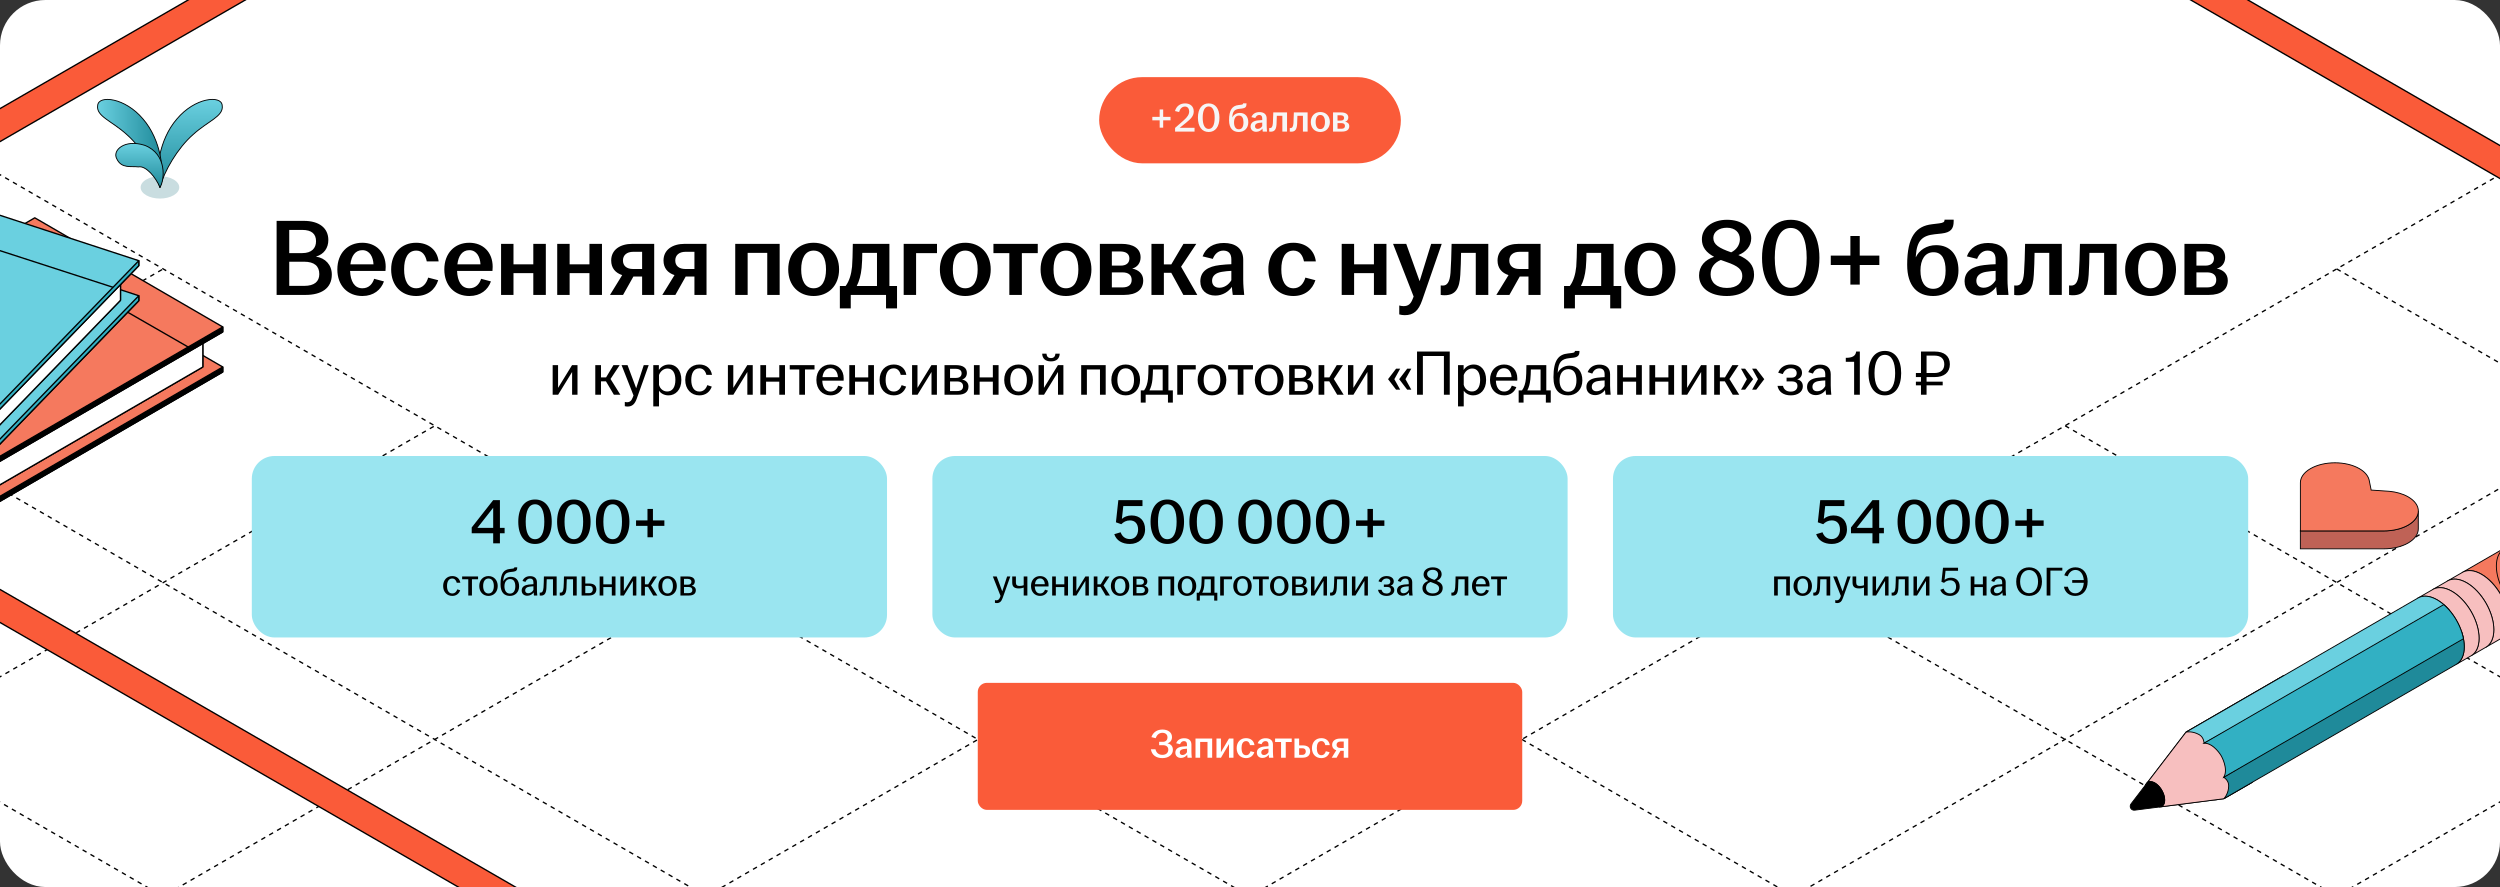 <?xml version="1.0" encoding="UTF-8"?> <svg xmlns="http://www.w3.org/2000/svg" width="1102" height="391" viewBox="0 0 1102 391" fill="none"><rect x="0" y="0" width="1102" height="391" fill="#333333" stroke="none"/><g clip-path="url(#clip0_27425_114595)"><rect width="1102" height="391" rx="20" fill="white"></rect><path d="M670.846 325.943L1868.19 1017.23" stroke="black" stroke-width="0.6" stroke-linejoin="round" stroke-dasharray="2 2"></path><path d="M790.566 256.82L1987.91 948.104" stroke="black" stroke-width="0.6" stroke-linejoin="round" stroke-dasharray="2 2"></path><path d="M910.324 187.679L2107.66 878.964" stroke="black" stroke-width="0.6" stroke-linejoin="round" stroke-dasharray="2 2"></path><path d="M1030.05 118.556L2227.39 809.841" stroke="black" stroke-width="0.6" stroke-linejoin="round" stroke-dasharray="2 2"></path><path d="M670.803 1017.21L1868.14 325.928" stroke="black" stroke-width="0.6" stroke-linejoin="round" stroke-dasharray="2 2"></path><path d="M551.062 948.08L1748.4 256.795" stroke="black" stroke-width="0.6" stroke-linejoin="round" stroke-dasharray="2 2"></path><path d="M431.342 878.959L1628.68 187.674" stroke="black" stroke-width="0.6" stroke-linejoin="round" stroke-dasharray="2 2"></path><path d="M311.602 809.826L1508.94 118.541" stroke="black" stroke-width="0.6" stroke-linejoin="round" stroke-dasharray="2 2"></path><path d="M191.863 740.695L1389.2 49.411" stroke="black" stroke-width="0.6" stroke-linejoin="round" stroke-dasharray="2 2"></path><path d="M72.139 671.574L1269.48 -19.71" stroke="black" stroke-width="0.6" stroke-linejoin="round" stroke-dasharray="2 2"></path><path d="M-766.158 325.943L431.182 1017.23" stroke="black" stroke-width="0.6" stroke-linejoin="round" stroke-dasharray="2 2"></path><path d="M-646.436 256.822L72.132 671.278" stroke="black" stroke-width="0.6" stroke-linejoin="round" stroke-dasharray="2 2"></path><path d="M-526.678 187.679L192.132 602.277" stroke="black" stroke-width="0.6" stroke-linejoin="round" stroke-dasharray="2 2"></path><path d="M-406.955 118.558L311.132 533.278" stroke="black" stroke-width="0.6" stroke-linejoin="round" stroke-dasharray="2 2"></path><path d="M-287.234 49.435L431.131 464.277" stroke="black" stroke-width="0.6" stroke-linejoin="round" stroke-dasharray="2 2"></path><path d="M-167.477 -19.706L551.132 395.278" stroke="black" stroke-width="0.6" stroke-linejoin="round" stroke-dasharray="2 2"></path><path d="M-766.197 1017.21L431.143 325.926" stroke="black" stroke-width="0.6" stroke-linejoin="round" stroke-dasharray="2 2"></path><path d="M-885.938 948.08L311.402 256.795" stroke="black" stroke-width="0.6" stroke-linejoin="round" stroke-dasharray="2 2"></path><path d="M-1005.66 878.959L191.68 187.674" stroke="black" stroke-width="0.6" stroke-linejoin="round" stroke-dasharray="2 2"></path><path d="M-1125.4 809.826L71.942 118.541" stroke="black" stroke-width="0.6" stroke-linejoin="round" stroke-dasharray="2 2"></path><rect x="484.5" y="34" width="133" height="38" rx="19" fill="#FA5B39"></rect><path d="M507.942 53.05V51.502H511.182V48.262H512.73V51.502H515.97V53.05H512.73V56.29H511.182V53.05H507.942ZM517.974 56.38C519.198 55.336 520.71 54.022 521.736 53.086C523.5 51.52 524.184 50.422 524.184 49.09C524.184 47.902 523.518 46.966 522.366 46.966C521.034 46.966 520.152 47.938 519.738 49.378L517.938 48.946C518.532 46.822 520.17 45.58 522.384 45.58C524.67 45.58 526.2 46.912 526.2 49.09C526.2 51.106 525.03 52.33 522.762 54.148C521.826 54.922 520.962 55.606 520.044 56.326H526.56V58H517.974V56.38ZM532.795 58.18C529.843 58.18 528.043 55.84 528.043 51.88C528.043 47.92 529.843 45.58 532.795 45.58C535.747 45.58 537.529 47.92 537.529 51.88C537.529 55.84 535.747 58.18 532.795 58.18ZM530.149 51.88C530.149 54.94 530.995 56.83 532.795 56.83C534.577 56.83 535.423 54.94 535.423 51.88C535.423 48.82 534.577 46.93 532.795 46.93C530.995 46.93 530.149 48.82 530.149 51.88ZM546.071 58.18C543.479 58.18 541.769 56.56 541.769 53.014C541.769 48.352 543.227 46.624 545.873 46.318L547.043 46.174C547.763 46.084 547.943 45.94 547.943 45.616V45.562H549.455V45.814C549.455 47.074 548.987 47.668 547.475 47.848L546.305 47.974C544.271 48.19 543.389 49.018 543.209 51.448L543.191 51.79C543.731 50.62 544.973 49.774 546.557 49.774C548.861 49.774 550.247 51.358 550.247 53.95C550.247 56.524 548.501 58.18 546.071 58.18ZM543.965 53.968C543.965 55.768 544.649 56.992 546.071 56.992C547.511 56.992 548.123 55.768 548.123 53.968C548.123 52.186 547.565 50.944 546.125 50.944C544.703 50.944 543.965 52.186 543.965 53.968ZM553.744 58.108C552.25 58.108 551.26 57.19 551.26 55.768C551.26 54.04 552.592 53.284 554.482 53.068C555.184 52.978 555.868 52.942 556.39 52.924V52.15C556.39 51.16 555.922 50.674 555.058 50.674C554.212 50.674 553.618 51.268 553.33 52.042L551.638 51.628C552.16 50.17 553.456 49.414 555.148 49.414C557.038 49.414 558.352 50.296 558.352 52.204V55.462C558.352 56.362 558.442 57.262 558.514 58H556.624C556.57 57.604 556.498 57.082 556.48 56.668C555.958 57.424 554.986 58.108 553.744 58.108ZM553.204 55.66C553.204 56.398 553.69 56.812 554.41 56.812C555.238 56.812 555.976 56.29 556.39 55.57V54.022C555.886 54.04 555.382 54.094 554.824 54.184C553.798 54.346 553.204 54.85 553.204 55.66ZM560.091 58.054C559.875 58.054 559.677 58.036 559.461 58V56.434C559.569 56.452 559.677 56.452 559.821 56.452C560.487 56.452 560.955 55.948 561.081 54.346C561.171 53.086 561.225 51.448 561.261 49.558H567.327V58H565.257V51.052H562.827C562.809 52.222 562.773 53.554 562.701 54.67C562.575 56.956 561.927 58.054 560.091 58.054ZM569.162 58.054C568.946 58.054 568.748 58.036 568.532 58V56.434C568.64 56.452 568.748 56.452 568.892 56.452C569.558 56.452 570.026 55.948 570.152 54.346C570.242 53.086 570.296 51.448 570.332 49.558H576.398V58H574.328V51.052H571.898C571.88 52.222 571.844 53.554 571.772 54.67C571.646 56.956 570.998 58.054 569.162 58.054ZM581.994 58.18C579.564 58.18 577.8 56.47 577.8 53.788C577.8 51.088 579.564 49.378 581.994 49.378C584.424 49.378 586.206 51.088 586.206 53.788C586.206 56.47 584.424 58.18 581.994 58.18ZM579.942 53.788C579.942 55.588 580.572 56.902 581.994 56.902C583.434 56.902 584.046 55.588 584.046 53.788C584.046 51.988 583.434 50.674 581.994 50.674C580.572 50.674 579.942 51.988 579.942 53.788ZM587.602 58V49.558H591.166C593.146 49.558 594.334 50.332 594.334 51.79C594.334 52.672 593.83 53.41 592.948 53.644C593.974 53.842 594.766 54.49 594.766 55.606C594.766 57.082 593.722 58 591.616 58H587.602ZM589.582 56.758H591.346C592.372 56.758 592.858 56.29 592.858 55.516C592.858 54.742 592.354 54.274 591.328 54.274H589.582V56.758ZM589.582 53.158H591.04C591.976 53.158 592.48 52.726 592.48 51.97C592.48 51.25 591.958 50.818 590.968 50.818H589.582V53.158Z" fill="#F6F6F6"></path><path d="M121.93 130V97.36H133.978C140.698 97.36 144.73 100.528 144.73 105.808C144.73 109.264 142.858 112.096 139.258 113.104C143.434 113.728 146.266 116.8 146.266 121.024C146.266 127.12 141.61 130 134.698 130H121.93ZM127.498 126.016H134.074C138.586 126.016 140.746 124.096 140.746 120.832C140.746 117.328 138.634 115.36 133.978 115.36H127.498V126.016ZM127.498 111.568H133.258C137.434 111.568 139.306 109.36 139.306 106.336C139.306 103.168 137.434 101.344 133.21 101.344H127.498V111.568ZM159.741 130.48C153.261 130.48 148.701 125.92 148.701 118.768C148.701 111.616 153.261 107.008 159.693 107.008C165.789 107.008 170.013 111.184 170.013 117.616C170.013 118.384 169.965 118.96 169.917 119.44H154.317C154.509 123.952 156.189 127.072 159.741 127.072C162.669 127.072 164.205 125.104 164.925 122.896L169.245 124.048C167.949 127.744 164.685 130.48 159.741 130.48ZM154.461 116.512H164.637C164.493 113.392 163.053 110.272 159.741 110.272C156.573 110.272 154.893 112.816 154.461 116.512ZM183.412 130.48C176.932 130.48 172.42 125.92 172.42 118.768C172.42 111.616 176.932 107.008 183.412 107.008C188.98 107.008 192.724 110.224 193.348 115.216H188.116C187.588 112.576 186.196 110.464 183.508 110.464C179.716 110.464 178.132 113.92 178.132 118.72C178.132 123.568 179.716 127.072 183.508 127.072C186.388 127.072 188.02 124.864 188.74 122.368L193.156 123.52C191.812 127.744 188.452 130.48 183.412 130.48ZM206.897 130.48C200.417 130.48 195.857 125.92 195.857 118.768C195.857 111.616 200.417 107.008 206.849 107.008C212.945 107.008 217.169 111.184 217.169 117.616C217.169 118.384 217.121 118.96 217.073 119.44H201.473C201.665 123.952 203.345 127.072 206.897 127.072C209.825 127.072 211.361 125.104 212.081 122.896L216.401 124.048C215.105 127.744 211.841 130.48 206.897 130.48ZM201.617 116.512H211.793C211.649 113.392 210.209 110.272 206.897 110.272C203.729 110.272 202.049 112.816 201.617 116.512ZM220.872 130V107.488H226.344V116.512H235.08V107.488H240.6V130H235.08V120.4H226.344V130H220.872ZM245.622 130V107.488H251.094V116.512H259.83V107.488H265.35V130H259.83V120.4H251.094V130H245.622ZM283.044 130V121.888H279.204L274.644 130H268.884L274.26 121.264C271.284 120.304 269.412 118.192 269.412 114.832C269.412 110.128 273.3 107.488 278.772 107.488H288.372V130H283.044ZM274.596 114.832C274.596 117.136 276.18 118.576 279.06 118.576H283.044V110.992H279.156C276.228 110.992 274.596 112.528 274.596 114.832ZM306.107 130V121.888H302.267L297.707 130H291.947L297.323 121.264C294.347 120.304 292.475 118.192 292.475 114.832C292.475 110.128 296.363 107.488 301.835 107.488H311.435V130H306.107ZM297.659 114.832C297.659 117.136 299.243 118.576 302.123 118.576H306.107V110.992H302.219C299.291 110.992 297.659 112.528 297.659 114.832ZM324.091 130V107.488H343.675V130H338.203V111.472H329.563V130H324.091ZM358.635 130.48C352.155 130.48 347.451 125.92 347.451 118.768C347.451 111.568 352.155 107.008 358.635 107.008C365.115 107.008 369.867 111.568 369.867 118.768C369.867 125.92 365.115 130.48 358.635 130.48ZM353.163 118.768C353.163 123.568 354.843 127.072 358.635 127.072C362.475 127.072 364.107 123.568 364.107 118.768C364.107 113.968 362.475 110.464 358.635 110.464C354.843 110.464 353.163 113.968 353.163 118.768ZM370.209 135.952V126.064H372.753C374.385 123.904 375.249 120.88 375.585 117.568C375.777 115.168 375.825 112.48 375.921 107.488H392.049V126.064H395.409V135.952H390.561V130H375.009V135.952H370.209ZM377.649 126.064H386.577V111.472H380.097C380.097 113.632 380.001 115.792 379.809 118.048C379.473 121.36 378.753 123.952 377.649 126.064ZM398.341 130V107.488H413.029V111.568H403.813V130H398.341ZM425.479 130.48C418.999 130.48 414.295 125.92 414.295 118.768C414.295 111.568 418.999 107.008 425.479 107.008C431.959 107.008 436.711 111.568 436.711 118.768C436.711 125.92 431.959 130.48 425.479 130.48ZM420.007 118.768C420.007 123.568 421.687 127.072 425.479 127.072C429.319 127.072 430.951 123.568 430.951 118.768C430.951 113.968 429.319 110.464 425.479 110.464C421.687 110.464 420.007 113.968 420.007 118.768ZM444.916 130V111.568H437.908V107.488H457.444V111.568H450.436V130H444.916ZM469.87 130.48C463.39 130.48 458.686 125.92 458.686 118.768C458.686 111.568 463.39 107.008 469.87 107.008C476.35 107.008 481.102 111.568 481.102 118.768C481.102 125.92 476.35 130.48 469.87 130.48ZM464.398 118.768C464.398 123.568 466.078 127.072 469.87 127.072C473.71 127.072 475.342 123.568 475.342 118.768C475.342 113.968 473.71 110.464 469.87 110.464C466.078 110.464 464.398 113.968 464.398 118.768ZM484.825 130V107.488H494.329C499.609 107.488 502.777 109.552 502.777 113.44C502.777 115.792 501.433 117.76 499.081 118.384C501.817 118.912 503.929 120.64 503.929 123.616C503.929 127.552 501.145 130 495.529 130H484.825ZM490.105 126.688H494.809C497.545 126.688 498.841 125.44 498.841 123.376C498.841 121.312 497.497 120.064 494.761 120.064H490.105V126.688ZM490.105 117.088H493.993C496.489 117.088 497.833 115.936 497.833 113.92C497.833 112 496.441 110.848 493.801 110.848H490.105V117.088ZM507.56 130V107.488H513.032V116.56H516.296L521.672 107.488H527.336L520.616 117.568L527.768 130H521.624L516.296 120.256H513.032V130H507.56ZM535.723 130.288C531.739 130.288 529.099 127.84 529.099 124.048C529.099 119.44 532.651 117.424 537.691 116.848C539.562 116.608 541.387 116.512 542.779 116.464V114.4C542.779 111.76 541.531 110.464 539.227 110.464C536.971 110.464 535.387 112.048 534.618 114.112L530.107 113.008C531.499 109.12 534.955 107.104 539.467 107.104C544.507 107.104 548.011 109.456 548.011 114.544V123.232C548.011 125.632 548.251 128.032 548.443 130H543.403C543.259 128.944 543.067 127.552 543.019 126.448C541.627 128.464 539.035 130.288 535.723 130.288ZM534.283 123.76C534.283 125.728 535.579 126.832 537.499 126.832C539.707 126.832 541.674 125.44 542.779 123.52V119.392C541.435 119.44 540.091 119.584 538.603 119.824C535.867 120.256 534.283 121.6 534.283 123.76ZM570.084 130.48C563.604 130.48 559.092 125.92 559.092 118.768C559.092 111.616 563.604 107.008 570.084 107.008C575.652 107.008 579.396 110.224 580.02 115.216H574.788C574.26 112.576 572.868 110.464 570.18 110.464C566.388 110.464 564.804 113.92 564.804 118.72C564.804 123.568 566.388 127.072 570.18 127.072C573.06 127.072 574.692 124.864 575.412 122.368L579.828 123.52C578.484 127.744 575.124 130.48 570.084 130.48ZM591.419 130V107.488H596.891V116.512H605.627V107.488H611.147V130H605.627V120.4H596.891V130H591.419ZM619.193 138.928C618.377 138.928 617.417 138.784 616.793 138.592V134.656C617.273 134.8 617.993 134.944 618.665 134.944C620.777 134.944 621.881 133.984 622.745 131.68L623.129 130.72L614.057 107.488H619.865L625.769 123.952L630.857 107.488H635.513L626.873 132.4C625.241 137.056 623.081 138.928 619.193 138.928ZM636.744 130.144C636.168 130.144 635.64 130.096 635.064 130V125.824C635.352 125.872 635.64 125.872 636.024 125.872C637.8 125.872 639.048 124.528 639.384 120.256C639.624 116.896 639.768 112.528 639.864 107.488H656.04V130H650.52V111.472H644.04C643.992 114.592 643.896 118.144 643.704 121.12C643.368 127.216 641.64 130.144 636.744 130.144ZM673.747 130V121.888H669.907L665.347 130H659.587L664.963 121.264C661.987 120.304 660.115 118.192 660.115 114.832C660.115 110.128 664.003 107.488 669.475 107.488H679.075V130H673.747ZM665.299 114.832C665.299 117.136 666.883 118.576 669.763 118.576H673.747V110.992H669.859C666.931 110.992 665.299 112.528 665.299 114.832ZM689.428 135.952V126.064H691.972C693.604 123.904 694.468 120.88 694.804 117.568C694.996 115.168 695.044 112.48 695.14 107.488H711.268V126.064H714.628V135.952H709.78V130H694.228V135.952H689.428ZM696.868 126.064H705.796V111.472H699.316C699.316 113.632 699.22 115.792 699.028 118.048C698.692 121.36 697.972 123.952 696.868 126.064ZM727.307 130.48C720.827 130.48 716.123 125.92 716.123 118.768C716.123 111.568 720.827 107.008 727.307 107.008C733.787 107.008 738.539 111.568 738.539 118.768C738.539 125.92 733.787 130.48 727.307 130.48ZM721.835 118.768C721.835 123.568 723.515 127.072 727.307 127.072C731.147 127.072 732.779 123.568 732.779 118.768C732.779 113.968 731.147 110.464 727.307 110.464C723.515 110.464 721.835 113.968 721.835 118.768ZM761.137 130.48C753.648 130.48 748.945 126.832 748.945 121.408C748.945 117.328 751.585 114.496 755.569 113.2C752.113 111.328 750.193 108.976 750.193 105.472C750.193 100.432 754.753 96.88 761.281 96.88C767.857 96.88 771.937 100.24 771.937 105.04C771.937 108.4 769.681 111.088 766.273 112.432C770.785 114.4 773.185 116.848 773.185 121.072C773.185 126.544 768.673 130.48 761.137 130.48ZM754.033 120.976C754.033 124.336 756.529 126.928 761.185 126.928C765.793 126.928 768.001 124.576 768.001 121.696C768.001 118.864 766.321 117.28 760.945 115.456C760.081 115.168 759.312 114.88 758.545 114.592C755.713 115.744 754.033 117.904 754.033 120.976ZM755.233 104.848C755.233 107.824 757.729 109.36 763.105 111.232C765.553 110.032 766.945 107.824 766.945 105.424C766.945 102.496 764.833 100.384 761.233 100.384C757.729 100.384 755.233 102.208 755.233 104.848ZM789.376 130.48C781.504 130.48 776.704 124.24 776.704 113.68C776.704 103.12 781.504 96.88 789.376 96.88C797.248 96.88 802 103.12 802 113.68C802 124.24 797.248 130.48 789.376 130.48ZM782.32 113.68C782.32 121.84 784.576 126.88 789.376 126.88C794.128 126.88 796.384 121.84 796.384 113.68C796.384 105.52 794.128 100.48 789.376 100.48C784.576 100.48 782.32 105.52 782.32 113.68ZM807.007 116.8V112.672H815.647V104.032H819.775V112.672H828.415V116.8H819.775V125.44H815.647V116.8H807.007ZM852.152 130.48C845.24 130.48 840.68 126.16 840.68 116.704C840.68 104.272 844.568 99.664 851.624 98.848L854.744 98.464C856.664 98.224 857.144 97.84 857.144 96.976V96.832H861.176V97.504C861.176 100.864 859.928 102.448 855.896 102.928L852.776 103.264C847.352 103.84 845 106.048 844.52 112.528L844.472 113.44C845.912 110.32 849.224 108.064 853.448 108.064C859.592 108.064 863.288 112.288 863.288 119.2C863.288 126.064 858.632 130.48 852.152 130.48ZM846.536 119.248C846.536 124.048 848.36 127.312 852.152 127.312C855.992 127.312 857.624 124.048 857.624 119.248C857.624 114.496 856.136 111.184 852.296 111.184C848.504 111.184 846.536 114.496 846.536 119.248ZM872.613 130.288C868.629 130.288 865.989 127.84 865.989 124.048C865.989 119.44 869.541 117.424 874.581 116.848C876.453 116.608 878.277 116.512 879.669 116.464V114.4C879.669 111.76 878.421 110.464 876.117 110.464C873.861 110.464 872.277 112.048 871.509 114.112L866.997 113.008C868.389 109.12 871.845 107.104 876.357 107.104C881.397 107.104 884.901 109.456 884.901 114.544V123.232C884.901 125.632 885.141 128.032 885.333 130H880.293C880.149 128.944 879.957 127.552 879.909 126.448C878.517 128.464 875.925 130.288 872.613 130.288ZM871.173 123.76C871.173 125.728 872.469 126.832 874.389 126.832C876.597 126.832 878.565 125.44 879.669 123.52V119.392C878.325 119.44 876.981 119.584 875.493 119.824C872.757 120.256 871.173 121.6 871.173 123.76ZM889.541 130.144C888.965 130.144 888.437 130.096 887.861 130V125.824C888.149 125.872 888.437 125.872 888.821 125.872C890.597 125.872 891.845 124.528 892.181 120.256C892.421 116.896 892.565 112.528 892.661 107.488H908.837V130H903.317V111.472H896.837C896.789 114.592 896.693 118.144 896.501 121.12C896.165 127.216 894.437 130.144 889.541 130.144ZM913.728 130.144C913.152 130.144 912.624 130.096 912.048 130V125.824C912.336 125.872 912.624 125.872 913.008 125.872C914.784 125.872 916.032 124.528 916.368 120.256C916.608 116.896 916.752 112.528 916.848 107.488H933.024V130H927.504V111.472H921.024C920.976 114.592 920.88 118.144 920.688 121.12C920.352 127.216 918.624 130.144 913.728 130.144ZM947.948 130.48C941.468 130.48 936.764 125.92 936.764 118.768C936.764 111.568 941.468 107.008 947.948 107.008C954.428 107.008 959.18 111.568 959.18 118.768C959.18 125.92 954.428 130.48 947.948 130.48ZM942.476 118.768C942.476 123.568 944.156 127.072 947.948 127.072C951.788 127.072 953.42 123.568 953.42 118.768C953.42 113.968 951.788 110.464 947.948 110.464C944.156 110.464 942.476 113.968 942.476 118.768ZM962.903 130V107.488H972.407C977.687 107.488 980.855 109.552 980.855 113.44C980.855 115.792 979.511 117.76 977.159 118.384C979.895 118.912 982.007 120.64 982.007 123.616C982.007 127.552 979.223 130 973.607 130H962.903ZM968.183 126.688H972.887C975.623 126.688 976.919 125.44 976.919 123.376C976.919 121.312 975.575 120.064 972.839 120.064H968.183V126.688ZM968.183 117.088H972.071C974.567 117.088 975.911 115.936 975.911 113.92C975.911 112 974.519 110.848 971.879 110.848H968.183V117.088Z" fill="black"></path><path d="M243.614 174V160.952H245.994V170.976L252.154 160.952H254.562V174H252.182V163.976L246.022 174H243.614ZM262.399 174V160.952H264.919V166.356H267.159L270.407 160.952H273.151L269.119 167.056L273.459 174H270.603L267.103 168.092H264.919V174H262.399ZM276.592 179.208C276.172 179.208 275.696 179.124 275.416 179.04V177.164C275.64 177.22 276.032 177.304 276.396 177.304C277.684 177.304 278.384 176.604 278.944 175.12L279.252 174.308L273.988 160.952H276.62L280.428 171.144L283.76 160.952H285.944L280.68 175.736C279.812 178.172 278.636 179.208 276.592 179.208ZM287.965 179.152V160.952H290.429V163.108C291.269 161.764 292.753 160.672 294.965 160.672C297.905 160.672 300.341 163.052 300.341 167.476C300.341 171.9 297.709 174.28 294.685 174.28C292.725 174.28 291.241 173.356 290.485 172.208V179.152H287.965ZM290.485 169.632C290.905 171.312 292.305 172.572 294.125 172.572C296.365 172.572 297.709 170.696 297.709 167.476C297.709 164.256 296.421 162.436 294.237 162.436C292.501 162.436 291.045 163.724 290.485 165.32V169.632ZM308.298 174.28C304.658 174.28 302.054 171.564 302.054 167.476C302.054 163.388 304.658 160.672 308.298 160.672C311.49 160.672 313.422 162.604 313.842 165.236H311.378C310.986 163.64 310.034 162.352 308.298 162.352C305.806 162.352 304.714 164.564 304.714 167.476C304.714 170.388 305.806 172.6 308.298 172.6C310.202 172.6 311.294 171.228 311.77 169.772L313.758 170.416C312.918 172.74 311.07 174.28 308.298 174.28ZM320.86 174V160.952H323.24V170.976L329.4 160.952H331.808V174H329.428V163.976L323.268 174H320.86ZM335.16 174V160.952H337.68V166.356H343.504V160.952H346.024V174H343.504V168.232H337.68V174H335.16ZM352.319 174V162.856H348.119V160.952H359.039V162.856H354.839V174H352.319ZM366.103 174.28C362.463 174.28 359.859 171.564 359.859 167.476C359.859 163.388 362.463 160.672 366.075 160.672C369.631 160.672 371.899 163.22 371.899 166.776C371.899 167.252 371.899 167.56 371.871 167.812H362.463C362.547 170.556 363.695 172.6 366.075 172.6C368.007 172.6 369.015 171.34 369.491 169.996L371.479 170.64C370.695 172.74 368.875 174.28 366.103 174.28ZM362.547 166.244H369.351C369.295 164.368 368.315 162.296 366.075 162.296C363.975 162.296 362.827 163.948 362.547 166.244ZM374.371 174V160.952H376.891V166.356H382.715V160.952H385.235V174H382.715V168.232H376.891V174H374.371ZM393.966 174.28C390.326 174.28 387.722 171.564 387.722 167.476C387.722 163.388 390.326 160.672 393.966 160.672C397.158 160.672 399.09 162.604 399.51 165.236H397.046C396.654 163.64 395.702 162.352 393.966 162.352C391.474 162.352 390.382 164.564 390.382 167.476C390.382 170.388 391.474 172.6 393.966 172.6C395.87 172.6 396.962 171.228 397.438 169.772L399.426 170.416C398.586 172.74 396.738 174.28 393.966 174.28ZM402.043 174V160.952H404.423V170.976L410.583 160.952H412.991V174H410.611V163.976L404.451 174H402.043ZM416.344 174V160.952H421.468C424.408 160.952 426.2 162.128 426.2 164.368C426.2 165.74 425.472 166.916 424.072 167.28C425.668 167.616 426.9 168.624 426.9 170.36C426.9 172.628 425.388 174 422.196 174H416.344ZM418.78 172.376H421.944C423.736 172.376 424.52 171.536 424.52 170.276C424.52 168.96 423.68 168.148 421.916 168.148H418.78V172.376ZM418.78 166.58H421.44C423.064 166.58 423.876 165.796 423.876 164.564C423.876 163.36 423.036 162.576 421.272 162.576H418.78V166.58ZM429.305 174V160.952H431.825V166.356H437.649V160.952H440.169V174H437.649V168.232H431.825V174H429.305ZM448.984 174.28C445.344 174.28 442.656 171.564 442.656 167.476C442.656 163.388 445.344 160.672 448.984 160.672C452.624 160.672 455.312 163.388 455.312 167.476C455.312 171.564 452.624 174.28 448.984 174.28ZM445.316 167.476C445.316 170.388 446.464 172.6 448.984 172.6C451.504 172.6 452.652 170.388 452.652 167.476C452.652 164.564 451.504 162.352 448.984 162.352C446.464 162.352 445.316 164.564 445.316 167.476ZM457.797 174V160.952H460.177V170.976L466.337 160.952H468.745V174H466.365V163.976L460.205 174H457.797ZM459.393 155.884H461.269C461.409 157.116 461.941 157.844 463.257 157.844C464.573 157.844 465.105 157.116 465.245 155.884H467.121C467.037 157.928 465.889 159.3 463.257 159.3C460.625 159.3 459.477 157.928 459.393 155.884ZM476.582 174V160.952H487.39V174H484.87V162.856H479.102V174H476.582ZM496.206 174.28C492.566 174.28 489.878 171.564 489.878 167.476C489.878 163.388 492.566 160.672 496.206 160.672C499.846 160.672 502.534 163.388 502.534 167.476C502.534 171.564 499.846 174.28 496.206 174.28ZM492.538 167.476C492.538 170.388 493.686 172.6 496.206 172.6C498.726 172.6 499.874 170.388 499.874 167.476C499.874 164.564 498.726 162.352 496.206 162.352C493.686 162.352 492.538 164.564 492.538 167.476ZM502.851 177.472V172.096H504.307C505.315 170.78 505.847 168.876 506.043 166.916C506.183 165.6 506.211 164.06 506.267 160.952H515.031V172.096H516.991V177.472H514.835V174H505.007V177.472H502.851ZM506.659 172.096H512.511V162.856H508.227C508.199 164.312 508.143 165.824 508.003 167.224C507.807 169.184 507.359 170.78 506.659 172.096ZM518.938 174V160.952H527.086V162.856H521.458V174H518.938ZM534.242 174.28C530.602 174.28 527.914 171.564 527.914 167.476C527.914 163.388 530.602 160.672 534.242 160.672C537.882 160.672 540.57 163.388 540.57 167.476C540.57 171.564 537.882 174.28 534.242 174.28ZM530.574 167.476C530.574 170.388 531.722 172.6 534.242 172.6C536.762 172.6 537.91 170.388 537.91 167.476C537.91 164.564 536.762 162.352 534.242 162.352C531.722 162.352 530.574 164.564 530.574 167.476ZM545.585 174V162.856H541.385V160.952H552.305V162.856H548.105V174H545.585ZM559.453 174.28C555.812 174.28 553.125 171.564 553.125 167.476C553.125 163.388 555.812 160.672 559.453 160.672C563.093 160.672 565.781 163.388 565.781 167.476C565.781 171.564 563.093 174.28 559.453 174.28ZM555.785 167.476C555.785 170.388 556.933 172.6 559.453 172.6C561.973 172.6 563.121 170.388 563.121 167.476C563.121 164.564 561.973 162.352 559.453 162.352C556.933 162.352 555.785 164.564 555.785 167.476ZM568.266 174V160.952H573.39C576.33 160.952 578.122 162.128 578.122 164.368C578.122 165.74 577.394 166.916 575.994 167.28C577.59 167.616 578.822 168.624 578.822 170.36C578.822 172.628 577.31 174 574.118 174H568.266ZM570.702 172.376H573.866C575.658 172.376 576.442 171.536 576.442 170.276C576.442 168.96 575.602 168.148 573.838 168.148H570.702V172.376ZM570.702 166.58H573.362C574.986 166.58 575.798 165.796 575.798 164.564C575.798 163.36 574.958 162.576 573.194 162.576H570.702V166.58ZM581.227 174V160.952H583.747V166.356H585.987L589.235 160.952H591.979L587.947 167.056L592.287 174H589.431L585.931 168.092H583.747V174H581.227ZM594.188 174V160.952H596.568V170.976L602.728 160.952H605.136V174H602.756V163.976L596.596 174H594.188ZM615.381 171.76L611.853 167.14L615.381 162.52H617.201L614.625 167.14L617.201 171.76H615.381ZM616.753 167.14L620.281 162.52H622.101L619.525 167.14L622.101 171.76H620.281L616.753 167.14ZM624.628 174V154.96H639.048V174H636.472V156.92H627.204V174H624.628ZM642.696 179.152V160.952H645.16V163.108C646 161.764 647.484 160.672 649.696 160.672C652.636 160.672 655.072 163.052 655.072 167.476C655.072 171.9 652.44 174.28 649.416 174.28C647.456 174.28 645.972 173.356 645.216 172.208V179.152H642.696ZM645.216 169.632C645.636 171.312 647.036 172.572 648.856 172.572C651.096 172.572 652.44 170.696 652.44 167.476C652.44 164.256 651.152 162.436 648.968 162.436C647.232 162.436 645.776 163.724 645.216 165.32V169.632ZM663.029 174.28C659.389 174.28 656.785 171.564 656.785 167.476C656.785 163.388 659.389 160.672 663.001 160.672C666.557 160.672 668.825 163.22 668.825 166.776C668.825 167.252 668.825 167.56 668.797 167.812H659.389C659.473 170.556 660.621 172.6 663.001 172.6C664.933 172.6 665.941 171.34 666.417 169.996L668.405 170.64C667.621 172.74 665.801 174.28 663.029 174.28ZM659.473 166.244H666.277C666.221 164.368 665.241 162.296 663.001 162.296C660.901 162.296 659.753 163.948 659.473 166.244ZM669.429 177.472V172.096H670.885C671.893 170.78 672.425 168.876 672.621 166.916C672.761 165.6 672.789 164.06 672.845 160.952H681.609V172.096H683.569V177.472H681.413V174H671.585V177.472H669.429ZM673.237 172.096H679.089V162.856H674.805C674.777 164.312 674.721 165.824 674.581 167.224C674.385 169.184 673.937 170.78 673.237 172.096ZM691.233 174.28C687.313 174.28 684.765 171.844 684.765 166.328C684.765 158.628 687.089 156.22 691.177 155.8C691.709 155.744 692.437 155.66 692.801 155.604C693.949 155.464 694.201 155.268 694.201 154.764V154.68H696.217V154.988C696.217 156.584 695.573 157.424 693.501 157.676L691.793 157.872C688.433 158.236 686.977 159.496 686.669 163.78L686.641 164.34C687.481 162.52 689.413 161.176 691.793 161.176C695.433 161.176 697.505 163.752 697.505 167.7C697.505 171.648 694.873 174.28 691.233 174.28ZM687.453 167.7C687.453 170.612 688.713 172.684 691.233 172.684C693.753 172.684 694.901 170.612 694.901 167.7C694.901 164.788 693.865 162.716 691.345 162.716C688.825 162.716 687.453 164.788 687.453 167.7ZM703.145 174.168C700.821 174.168 699.281 172.768 699.281 170.584C699.281 167.952 701.325 166.832 704.069 166.496C705.245 166.356 706.449 166.272 707.317 166.244V164.956C707.317 163.22 706.477 162.38 704.937 162.38C703.425 162.38 702.389 163.388 701.857 164.676L699.841 164.032C700.681 161.82 702.641 160.728 705.049 160.728C707.737 160.728 709.725 162.044 709.725 164.928V169.912C709.725 171.34 709.865 172.824 709.977 174H707.681C707.597 173.384 707.485 172.572 707.457 171.9C706.645 173.132 705.049 174.168 703.145 174.168ZM701.661 170.5C701.661 171.76 702.473 172.46 703.761 172.46C705.273 172.46 706.617 171.508 707.317 170.164V167.7C706.365 167.728 705.413 167.812 704.377 167.98C702.613 168.26 701.661 169.128 701.661 170.5ZM712.86 174V160.952H715.38V166.356H721.204V160.952H723.724V174H721.204V168.232H715.38V174H712.86ZM727.078 174V160.952H729.598V166.356H735.422V160.952H737.942V174H735.422V168.232H729.598V174H727.078ZM741.297 174V160.952H743.677V170.976L749.837 160.952H752.245V174H749.865V163.976L743.705 174H741.297ZM755.598 174V160.952H758.118V166.356H760.358L763.606 160.952H766.35L762.318 167.056L766.658 174H763.802L760.302 168.092H758.118V174H755.598ZM769.259 162.52L772.787 167.14L769.259 171.76H767.439L770.015 167.14L767.439 162.52H769.259ZM772.339 171.76L774.915 167.14L772.339 162.52H774.159L777.687 167.14L774.159 171.76H772.339ZM789.402 174.28C786.126 174.28 783.97 172.656 783.522 170.08H785.93C786.322 171.676 787.442 172.628 789.346 172.628C791.334 172.628 792.314 171.564 792.314 170.136C792.314 168.876 791.586 168.12 789.71 168.12H787.526V166.468H789.71C791.278 166.468 791.978 165.628 791.978 164.452C791.978 163.192 791.082 162.324 789.346 162.324C787.582 162.324 786.462 163.388 785.846 164.9L783.83 164.284C784.754 161.82 786.938 160.672 789.402 160.672C792.258 160.672 794.33 162.016 794.33 164.312C794.33 165.684 793.602 166.804 792.202 167.224C793.742 167.56 794.694 168.596 794.694 170.304C794.694 172.712 792.454 174.28 789.402 174.28ZM800.407 174.168C798.083 174.168 796.543 172.768 796.543 170.584C796.543 167.952 798.587 166.832 801.331 166.496C802.507 166.356 803.711 166.272 804.579 166.244V164.956C804.579 163.22 803.739 162.38 802.199 162.38C800.687 162.38 799.651 163.388 799.119 164.676L797.103 164.032C797.943 161.82 799.903 160.728 802.311 160.728C804.999 160.728 806.987 162.044 806.987 164.928V169.912C806.987 171.34 807.127 172.824 807.239 174H804.943C804.859 173.384 804.747 172.572 804.719 171.9C803.907 173.132 802.311 174.168 800.407 174.168ZM798.923 170.5C798.923 171.76 799.735 172.46 801.023 172.46C802.535 172.46 803.879 171.508 804.579 170.164V167.7C803.627 167.728 802.675 167.812 801.639 167.98C799.875 168.26 798.923 169.128 798.923 170.5ZM817.294 174V159.496H813.626V157.732C816.426 157.732 817.966 156.976 818.19 154.96H819.814V174H817.294ZM830.844 174.28C826.308 174.28 823.62 170.5 823.62 164.48C823.62 158.46 826.308 154.68 830.844 154.68C835.38 154.68 838.04 158.46 838.04 164.48C838.04 170.5 835.38 174.28 830.844 174.28ZM826.28 164.48C826.28 169.296 827.764 172.544 830.844 172.544C833.924 172.544 835.38 169.296 835.38 164.48C835.38 159.664 833.924 156.416 830.844 156.416C827.764 156.416 826.28 159.664 826.28 164.48ZM846.764 174V169.856H844.524V168.232H846.764V166.216H844.524V164.424H846.764V154.96H852.84C856.984 154.96 859.504 156.92 859.504 160.56C859.504 164.2 856.956 166.216 852.812 166.216H849.228V168.232H856.34V169.856H849.228V174H846.764ZM849.228 164.424H852.728C855.5 164.424 857.04 162.996 857.04 160.588C857.04 158.068 855.472 156.752 852.728 156.752H849.228V164.424Z" fill="black"></path><path d="M98.183 161.771L15.327 113.669L-94.127 177.194V179.41L-11.253 227.493L98.183 163.969V161.771Z" fill="#F5795E" stroke="black" stroke-width="0.6" stroke-miterlimit="10" stroke-linejoin="round"></path><path d="M89.401 146.311L12.958 101.8L-87.697 160.232V175.692L-11.254 220.203L89.401 161.771V146.311Z" fill="white" stroke="black" stroke-width="0.6" stroke-miterlimit="10" stroke-linejoin="round"></path><path d="M-11.252 204.743V220.203L89.403 161.771V146.311L-11.252 204.743Z" fill="white" stroke="black" stroke-width="0.6" stroke-miterlimit="10" stroke-linejoin="round"></path><path d="M98.183 144.113L15.327 96.012L-94.127 159.536V161.752L-11.253 209.853L98.183 146.311V144.113Z" fill="#F5795E" stroke="black" stroke-width="0.6" stroke-miterlimit="10" stroke-linejoin="round"></path><path d="M-11.254 207.637V209.853L98.182 146.311V144.113L-11.254 207.637Z" fill="black" stroke="black" stroke-width="0.6" stroke-miterlimit="10" stroke-linejoin="round"></path><path d="M-11.252 225.295V227.493L98.184 163.969V161.771L-11.252 225.295Z" fill="black" stroke="black" stroke-width="0.6" stroke-miterlimit="10" stroke-linejoin="round"></path><path d="M61.181 130.357L-22.787 102.899L-85.184 167.321V169.537L-1.216 196.976L61.181 132.555V130.357Z" fill="#6AD0E0" stroke="black" stroke-width="0.6" stroke-miterlimit="10" stroke-linejoin="round"></path><path d="M53.11 116.912L-24.117 91.634L-79.682 149.004V164.445L-2.455 189.723L53.11 132.354V116.912Z" fill="white" stroke="black" stroke-width="0.6" stroke-miterlimit="10" stroke-linejoin="round"></path><path d="M-2.453 174.281V189.723L53.112 132.353V116.912L-2.453 174.281Z" fill="white" stroke="black" stroke-width="0.6" stroke-miterlimit="10" stroke-linejoin="round"></path><path d="M61.181 114.915L-22.787 87.457L-85.184 151.879V154.077L-1.216 181.535L61.181 117.113V114.915Z" fill="#6AD0E0" stroke="black" stroke-width="0.6" stroke-miterlimit="10" stroke-linejoin="round"></path><path d="M-1.217 179.319V181.535L61.18 117.113V114.915L-1.217 179.319Z" fill="#32B0C3" stroke="black" stroke-width="0.6" stroke-miterlimit="10" stroke-linejoin="round"></path><path d="M-1.217 194.778V196.976L61.18 132.554V130.356L-1.217 194.778Z" fill="#32B0C3" stroke="black" stroke-width="0.6" stroke-miterlimit="10" stroke-linejoin="round"></path><path d="M49.623 126.576L-22.484 103.211" stroke="black" stroke-width="0.6" stroke-miterlimit="10" stroke-linecap="round" stroke-linejoin="round"></path><path d="M82.844 152.912L56.371 137.686" stroke="black" stroke-width="0.6" stroke-miterlimit="10" stroke-linecap="round" stroke-linejoin="round"></path><rect x="111" y="201" width="280" height="80" rx="10" fill="#9AE5F0"></rect><path d="M217.396 239.5V235.076H207.932V232.5L217.396 220.46H220.364V232.696H222.436V235.076H220.364V239.5H217.396ZM210.424 232.696H217.396V223.82L210.424 232.696ZM235.847 239.78C231.255 239.78 228.455 236.14 228.455 229.98C228.455 223.82 231.255 220.18 235.847 220.18C240.439 220.18 243.211 223.82 243.211 229.98C243.211 236.14 240.439 239.78 235.847 239.78ZM231.731 229.98C231.731 234.74 233.047 237.68 235.847 237.68C238.619 237.68 239.935 234.74 239.935 229.98C239.935 225.22 238.619 222.28 235.847 222.28C233.047 222.28 231.731 225.22 231.731 229.98ZM252.964 239.78C248.372 239.78 245.572 236.14 245.572 229.98C245.572 223.82 248.372 220.18 252.964 220.18C257.556 220.18 260.328 223.82 260.328 229.98C260.328 236.14 257.556 239.78 252.964 239.78ZM248.848 229.98C248.848 234.74 250.164 237.68 252.964 237.68C255.736 237.68 257.052 234.74 257.052 229.98C257.052 225.22 255.736 222.28 252.964 222.28C250.164 222.28 248.848 225.22 248.848 229.98ZM270.082 239.78C265.49 239.78 262.69 236.14 262.69 229.98C262.69 223.82 265.49 220.18 270.082 220.18C274.674 220.18 277.446 223.82 277.446 229.98C277.446 236.14 274.674 239.78 270.082 239.78ZM265.966 229.98C265.966 234.74 267.282 237.68 270.082 237.68C272.854 237.68 274.17 234.74 274.17 229.98C274.17 225.22 272.854 222.28 270.082 222.28C267.282 222.28 265.966 225.22 265.966 229.98ZM280.367 231.8V229.392H285.407V224.352H287.815V229.392H292.855V231.8H287.815V236.84H285.407V231.8H280.367Z" fill="black"></path><path d="M199.348 262.68C197.008 262.68 195.334 260.934 195.334 258.306C195.334 255.678 197.008 253.932 199.348 253.932C201.4 253.932 202.642 255.174 202.912 256.866H201.328C201.076 255.84 200.464 255.012 199.348 255.012C197.746 255.012 197.044 256.434 197.044 258.306C197.044 260.178 197.746 261.6 199.348 261.6C200.572 261.6 201.274 260.718 201.58 259.782L202.858 260.196C202.318 261.69 201.13 262.68 199.348 262.68ZM206.412 262.5V255.336H203.712V254.112H210.732V255.336H208.032V262.5H206.412ZM215.327 262.68C212.987 262.68 211.259 260.934 211.259 258.306C211.259 255.678 212.987 253.932 215.327 253.932C217.667 253.932 219.395 255.678 219.395 258.306C219.395 260.934 217.667 262.68 215.327 262.68ZM212.969 258.306C212.969 260.178 213.707 261.6 215.327 261.6C216.947 261.6 217.685 260.178 217.685 258.306C217.685 256.434 216.947 255.012 215.327 255.012C213.707 255.012 212.969 256.434 212.969 258.306ZM224.791 262.68C222.271 262.68 220.633 261.114 220.633 257.568C220.633 252.618 222.127 251.07 224.755 250.8C225.097 250.764 225.565 250.71 225.799 250.674C226.537 250.584 226.699 250.458 226.699 250.134V250.08H227.995V250.278C227.995 251.304 227.581 251.844 226.249 252.006L225.151 252.132C222.991 252.366 222.055 253.176 221.857 255.93L221.839 256.29C222.379 255.12 223.621 254.256 225.151 254.256C227.491 254.256 228.823 255.912 228.823 258.45C228.823 260.988 227.131 262.68 224.791 262.68ZM222.361 258.45C222.361 260.322 223.171 261.654 224.791 261.654C226.411 261.654 227.149 260.322 227.149 258.45C227.149 256.578 226.483 255.246 224.863 255.246C223.243 255.246 222.361 256.578 222.361 258.45ZM232.449 262.608C230.955 262.608 229.965 261.708 229.965 260.304C229.965 258.612 231.279 257.892 233.043 257.676C233.799 257.586 234.573 257.532 235.131 257.514V256.686C235.131 255.57 234.591 255.03 233.601 255.03C232.629 255.03 231.963 255.678 231.621 256.506L230.325 256.092C230.865 254.67 232.125 253.968 233.673 253.968C235.401 253.968 236.679 254.814 236.679 256.668V259.872C236.679 260.79 236.769 261.744 236.841 262.5H235.365C235.311 262.104 235.239 261.582 235.221 261.15C234.699 261.942 233.673 262.608 232.449 262.608ZM231.495 260.25C231.495 261.06 232.017 261.51 232.845 261.51C233.817 261.51 234.681 260.898 235.131 260.034V258.45C234.519 258.468 233.907 258.522 233.241 258.63C232.107 258.81 231.495 259.368 231.495 260.25ZM238.424 262.554C238.262 262.554 238.1 262.536 237.902 262.5V261.222C238.01 261.24 238.136 261.24 238.28 261.24C238.964 261.24 239.45 260.682 239.576 259.026C239.666 257.802 239.72 256.2 239.756 254.112H245.372V262.5H243.752V255.336H240.998C240.98 256.632 240.926 258.054 240.854 259.278C240.728 261.492 240.098 262.554 238.424 262.554ZM247.266 262.554C247.104 262.554 246.942 262.536 246.744 262.5V261.222C246.852 261.24 246.978 261.24 247.122 261.24C247.806 261.24 248.292 260.682 248.418 259.026C248.508 257.802 248.562 256.2 248.598 254.112H254.214V262.5H252.594V255.336H249.84C249.822 256.632 249.768 258.054 249.696 259.278C249.57 261.492 248.94 262.554 247.266 262.554ZM256.378 262.5V254.112H257.998V257.208H259.654C261.616 257.208 262.876 258 262.876 259.764C262.876 261.528 261.616 262.5 259.654 262.5H256.378ZM257.998 261.456H259.69C260.77 261.456 261.31 260.754 261.31 259.782C261.31 258.81 260.77 258.252 259.69 258.252H257.998V261.456ZM264.323 262.5V254.112H265.943V257.586H269.687V254.112H271.307V262.5H269.687V258.792H265.943V262.5H264.323ZM273.464 262.5V254.112H274.994V260.556L278.954 254.112H280.502V262.5H278.972V256.056L275.012 262.5H273.464ZM282.657 262.5V254.112H284.277V257.586H285.717L287.805 254.112H289.569L286.977 258.036L289.767 262.5H287.931L285.681 258.702H284.277V262.5H282.657ZM294.271 262.68C291.931 262.68 290.203 260.934 290.203 258.306C290.203 255.678 291.931 253.932 294.271 253.932C296.611 253.932 298.339 255.678 298.339 258.306C298.339 260.934 296.611 262.68 294.271 262.68ZM291.913 258.306C291.913 260.178 292.651 261.6 294.271 261.6C295.891 261.6 296.629 260.178 296.629 258.306C296.629 256.434 295.891 255.012 294.271 255.012C292.651 255.012 291.913 256.434 291.913 258.306ZM299.936 262.5V254.112H303.23C305.12 254.112 306.272 254.868 306.272 256.308C306.272 257.19 305.804 257.946 304.904 258.18C305.93 258.396 306.722 259.044 306.722 260.16C306.722 261.618 305.75 262.5 303.698 262.5H299.936ZM301.502 261.456H303.536C304.688 261.456 305.192 260.916 305.192 260.106C305.192 259.26 304.652 258.738 303.518 258.738H301.502V261.456ZM301.502 257.73H303.212C304.256 257.73 304.778 257.226 304.778 256.434C304.778 255.66 304.238 255.156 303.104 255.156H301.502V257.73Z" fill="black"></path><rect x="411" y="201" width="280" height="80" rx="10" fill="#9AE5F0"></rect><path d="M498.059 239.78C494.587 239.78 492.095 238.212 491.171 235.468L493.971 234.628C494.615 236.42 495.931 237.624 498.059 237.624C500.215 237.624 501.671 235.972 501.671 233.424C501.671 230.932 500.355 229.392 498.059 229.392C496.491 229.392 495.203 230.092 494.279 231.072L491.899 230.232L492.963 220.46H503.603V223.064H495.147L494.531 228.72C495.511 227.824 497.051 227.208 498.787 227.208C502.455 227.208 504.751 229.532 504.751 233.368C504.751 237.176 501.979 239.78 498.059 239.78ZM514.56 239.78C509.968 239.78 507.168 236.14 507.168 229.98C507.168 223.82 509.968 220.18 514.56 220.18C519.152 220.18 521.924 223.82 521.924 229.98C521.924 236.14 519.152 239.78 514.56 239.78ZM510.444 229.98C510.444 234.74 511.76 237.68 514.56 237.68C517.332 237.68 518.648 234.74 518.648 229.98C518.648 225.22 517.332 222.28 514.56 222.28C511.76 222.28 510.444 225.22 510.444 229.98ZM531.677 239.78C527.085 239.78 524.285 236.14 524.285 229.98C524.285 223.82 527.085 220.18 531.677 220.18C536.269 220.18 539.041 223.82 539.041 229.98C539.041 236.14 536.269 239.78 531.677 239.78ZM527.561 229.98C527.561 234.74 528.877 237.68 531.677 237.68C534.449 237.68 535.765 234.74 535.765 229.98C535.765 225.22 534.449 222.28 531.677 222.28C528.877 222.28 527.561 225.22 527.561 229.98ZM553.224 239.78C548.632 239.78 545.832 236.14 545.832 229.98C545.832 223.82 548.632 220.18 553.224 220.18C557.816 220.18 560.588 223.82 560.588 229.98C560.588 236.14 557.816 239.78 553.224 239.78ZM549.108 229.98C549.108 234.74 550.424 237.68 553.224 237.68C555.996 237.68 557.312 234.74 557.312 229.98C557.312 225.22 555.996 222.28 553.224 222.28C550.424 222.28 549.108 225.22 549.108 229.98ZM570.341 239.78C565.749 239.78 562.949 236.14 562.949 229.98C562.949 223.82 565.749 220.18 570.341 220.18C574.933 220.18 577.705 223.82 577.705 229.98C577.705 236.14 574.933 239.78 570.341 239.78ZM566.225 229.98C566.225 234.74 567.541 237.68 570.341 237.68C573.113 237.68 574.429 234.74 574.429 229.98C574.429 225.22 573.113 222.28 570.341 222.28C567.541 222.28 566.225 225.22 566.225 229.98ZM587.459 239.78C582.867 239.78 580.067 236.14 580.067 229.98C580.067 223.82 582.867 220.18 587.459 220.18C592.051 220.18 594.823 223.82 594.823 229.98C594.823 236.14 592.051 239.78 587.459 239.78ZM583.343 229.98C583.343 234.74 584.659 237.68 587.459 237.68C590.231 237.68 591.547 234.74 591.547 229.98C591.547 225.22 590.231 222.28 587.459 222.28C584.659 222.28 583.343 225.22 583.343 229.98ZM597.744 231.8V229.392H602.784V224.352H605.192V229.392H610.232V231.8H605.192V236.84H602.784V231.8H597.744Z" fill="black"></path><path d="M439.327 265.848C439.057 265.848 438.751 265.794 438.571 265.74V264.534C438.715 264.57 438.967 264.624 439.201 264.624C440.029 264.624 440.479 264.174 440.839 263.22L441.037 262.698L437.653 254.112H439.345L441.793 260.664L443.935 254.112H445.339L441.955 263.616C441.397 265.182 440.641 265.848 439.327 265.848ZM451.246 259.008C450.778 259.17 450.076 259.386 449.14 259.386C447.358 259.386 446.188 258.828 446.188 256.794V254.112H447.808V256.758C447.808 257.892 448.366 258.288 449.446 258.288C450.112 258.288 450.742 258.162 451.246 257.964V254.112H452.866V262.5H451.246V259.008ZM458.478 262.68C456.138 262.68 454.464 260.934 454.464 258.306C454.464 255.678 456.138 253.932 458.46 253.932C460.746 253.932 462.204 255.57 462.204 257.856C462.204 258.162 462.204 258.36 462.186 258.522H456.138C456.192 260.286 456.93 261.6 458.46 261.6C459.702 261.6 460.35 260.79 460.656 259.926L461.934 260.34C461.43 261.69 460.26 262.68 458.478 262.68ZM456.192 257.514H460.566C460.53 256.308 459.9 254.976 458.46 254.976C457.11 254.976 456.372 256.038 456.192 257.514ZM463.794 262.5V254.112H465.414V257.586H469.158V254.112H470.778V262.5H469.158V258.792H465.414V262.5H463.794ZM472.934 262.5V254.112H474.464V260.556L478.424 254.112H479.972V262.5H478.442V256.056L474.482 262.5H472.934ZM482.128 262.5V254.112H483.748V257.586H485.188L487.276 254.112H489.04L486.448 258.036L489.238 262.5H487.402L485.152 258.702H483.748V262.5H482.128ZM493.741 262.68C491.401 262.68 489.673 260.934 489.673 258.306C489.673 255.678 491.401 253.932 493.741 253.932C496.081 253.932 497.809 255.678 497.809 258.306C497.809 260.934 496.081 262.68 493.741 262.68ZM491.383 258.306C491.383 260.178 492.121 261.6 493.741 261.6C495.361 261.6 496.099 260.178 496.099 258.306C496.099 256.434 495.361 255.012 493.741 255.012C492.121 255.012 491.383 256.434 491.383 258.306ZM499.407 262.5V254.112H502.701C504.591 254.112 505.743 254.868 505.743 256.308C505.743 257.19 505.275 257.946 504.375 258.18C505.401 258.396 506.193 259.044 506.193 260.16C506.193 261.618 505.221 262.5 503.169 262.5H499.407ZM500.973 261.456H503.007C504.159 261.456 504.663 260.916 504.663 260.106C504.663 259.26 504.123 258.738 502.989 258.738H500.973V261.456ZM500.973 257.73H502.683C503.727 257.73 504.249 257.226 504.249 256.434C504.249 255.66 503.709 255.156 502.575 255.156H500.973V257.73ZM510.622 262.5V254.112H517.57V262.5H515.95V255.336H512.242V262.5H510.622ZM523.237 262.68C520.897 262.68 519.169 260.934 519.169 258.306C519.169 255.678 520.897 253.932 523.237 253.932C525.577 253.932 527.305 255.678 527.305 258.306C527.305 260.934 525.577 262.68 523.237 262.68ZM520.879 258.306C520.879 260.178 521.617 261.6 523.237 261.6C524.857 261.6 525.595 260.178 525.595 258.306C525.595 256.434 524.857 255.012 523.237 255.012C521.617 255.012 520.879 256.434 520.879 258.306ZM527.509 264.732V261.276H528.445C529.093 260.43 529.435 259.206 529.561 257.946C529.651 257.1 529.669 256.11 529.705 254.112H535.339V261.276H536.599V264.732H535.213V262.5H528.895V264.732H527.509ZM529.957 261.276H533.719V255.336H530.965C530.947 256.272 530.911 257.244 530.821 258.144C530.695 259.404 530.407 260.43 529.957 261.276ZM537.851 262.5V254.112H543.089V255.336H539.471V262.5H537.851ZM547.689 262.68C545.349 262.68 543.621 260.934 543.621 258.306C543.621 255.678 545.349 253.932 547.689 253.932C550.029 253.932 551.757 255.678 551.757 258.306C551.757 260.934 550.029 262.68 547.689 262.68ZM545.331 258.306C545.331 260.178 546.069 261.6 547.689 261.6C549.309 261.6 550.047 260.178 550.047 258.306C550.047 256.434 549.309 255.012 547.689 255.012C546.069 255.012 545.331 256.434 545.331 258.306ZM554.981 262.5V255.336H552.281V254.112H559.301V255.336H556.601V262.5H554.981ZM563.896 262.68C561.556 262.68 559.828 260.934 559.828 258.306C559.828 255.678 561.556 253.932 563.896 253.932C566.236 253.932 567.964 255.678 567.964 258.306C567.964 260.934 566.236 262.68 563.896 262.68ZM561.538 258.306C561.538 260.178 562.276 261.6 563.896 261.6C565.516 261.6 566.254 260.178 566.254 258.306C566.254 256.434 565.516 255.012 563.896 255.012C562.276 255.012 561.538 256.434 561.538 258.306ZM569.561 262.5V254.112H572.855C574.745 254.112 575.897 254.868 575.897 256.308C575.897 257.19 575.429 257.946 574.529 258.18C575.555 258.396 576.347 259.044 576.347 260.16C576.347 261.618 575.375 262.5 573.323 262.5H569.561ZM571.127 261.456H573.161C574.313 261.456 574.817 260.916 574.817 260.106C574.817 259.26 574.277 258.738 573.143 258.738H571.127V261.456ZM571.127 257.73H572.837C573.881 257.73 574.403 257.226 574.403 256.434C574.403 255.66 573.863 255.156 572.729 255.156H571.127V257.73ZM577.893 262.5V254.112H579.423V260.556L583.383 254.112H584.931V262.5H583.401V256.056L579.441 262.5H577.893ZM586.817 262.554C586.655 262.554 586.493 262.536 586.295 262.5V261.222C586.403 261.24 586.529 261.24 586.673 261.24C587.357 261.24 587.843 260.682 587.969 259.026C588.059 257.802 588.113 256.2 588.149 254.112H593.765V262.5H592.145V255.336H589.391C589.373 256.632 589.319 258.054 589.247 259.278C589.121 261.492 588.491 262.554 586.817 262.554ZM595.929 262.5V254.112H597.459V260.556L601.419 254.112H602.967V262.5H601.437V256.056L597.477 262.5H595.929ZM611.209 262.68C609.103 262.68 607.717 261.636 607.429 259.98H608.977C609.229 261.006 609.949 261.618 611.173 261.618C612.451 261.618 613.081 260.934 613.081 260.016C613.081 259.206 612.613 258.72 611.407 258.72H610.003V257.658H611.407C612.415 257.658 612.865 257.118 612.865 256.362C612.865 255.552 612.289 254.994 611.173 254.994C610.039 254.994 609.319 255.678 608.923 256.65L607.627 256.254C608.221 254.67 609.625 253.932 611.209 253.932C613.045 253.932 614.377 254.796 614.377 256.272C614.377 257.154 613.909 257.874 613.009 258.144C613.999 258.36 614.611 259.026 614.611 260.124C614.611 261.672 613.171 262.68 611.209 262.68ZM618.283 262.608C616.789 262.608 615.799 261.708 615.799 260.304C615.799 258.612 617.113 257.892 618.877 257.676C619.633 257.586 620.407 257.532 620.965 257.514V256.686C620.965 255.57 620.425 255.03 619.435 255.03C618.463 255.03 617.797 255.678 617.455 256.506L616.159 256.092C616.699 254.67 617.959 253.968 619.507 253.968C621.235 253.968 622.513 254.814 622.513 256.668V259.872C622.513 260.79 622.603 261.744 622.675 262.5H621.199C621.145 262.104 621.073 261.582 621.055 261.15C620.533 261.942 619.507 262.608 618.283 262.608ZM617.329 260.25C617.329 261.06 617.851 261.51 618.679 261.51C619.651 261.51 620.515 260.898 620.965 260.034V258.45C620.353 258.468 619.741 258.522 619.075 258.63C617.941 258.81 617.329 259.368 617.329 260.25ZM631.533 262.68C628.815 262.68 627.015 261.312 627.015 259.278C627.015 257.676 628.059 256.596 629.589 256.074C628.293 255.39 627.519 254.526 627.519 253.212C627.519 251.376 629.211 250.08 631.551 250.08C633.927 250.08 635.475 251.304 635.475 253.122C635.475 254.4 634.611 255.498 633.297 256.02C635.007 256.758 635.943 257.64 635.943 259.224C635.943 261.276 634.215 262.68 631.533 262.68ZM628.599 259.134C628.599 260.484 629.625 261.582 631.533 261.582C633.459 261.582 634.359 260.592 634.359 259.422C634.359 258.27 633.675 257.622 631.533 256.884C631.191 256.776 630.867 256.65 630.579 256.524C629.337 256.974 628.599 257.82 628.599 259.134ZM629.067 253.014C629.067 254.238 630.147 254.886 632.253 255.624C633.315 255.174 633.927 254.238 633.927 253.248C633.927 252.042 633.027 251.178 631.551 251.178C630.111 251.178 629.067 251.916 629.067 253.014ZM640.289 262.554C640.127 262.554 639.965 262.536 639.767 262.5V261.222C639.875 261.24 640.001 261.24 640.145 261.24C640.829 261.24 641.315 260.682 641.441 259.026C641.531 257.802 641.585 256.2 641.621 254.112H647.237V262.5H645.617V255.336H642.863C642.845 256.632 642.791 258.054 642.719 259.278C642.593 261.492 641.963 262.554 640.289 262.554ZM652.857 262.68C650.517 262.68 648.843 260.934 648.843 258.306C648.843 255.678 650.517 253.932 652.839 253.932C655.125 253.932 656.583 255.57 656.583 257.856C656.583 258.162 656.583 258.36 656.565 258.522H650.517C650.571 260.286 651.309 261.6 652.839 261.6C654.081 261.6 654.729 260.79 655.035 259.926L656.313 260.34C655.809 261.69 654.639 262.68 652.857 262.68ZM650.571 257.514H654.945C654.909 256.308 654.279 254.976 652.839 254.976C651.489 254.976 650.751 256.038 650.571 257.514ZM659.975 262.5V255.336H657.275V254.112H664.295V255.336H661.595V262.5H659.975Z" fill="black"></path><rect x="711" y="201" width="280" height="80" rx="10" fill="#9AE5F0"></rect><path d="M807.452 239.78C803.98 239.78 801.488 238.212 800.564 235.468L803.364 234.628C804.008 236.42 805.324 237.624 807.452 237.624C809.608 237.624 811.064 235.972 811.064 233.424C811.064 230.932 809.748 229.392 807.452 229.392C805.884 229.392 804.596 230.092 803.672 231.072L801.292 230.232L802.356 220.46H812.996V223.064H804.54L803.924 228.72C804.904 227.824 806.444 227.208 808.18 227.208C811.848 227.208 814.144 229.532 814.144 233.368C814.144 237.176 811.372 239.78 807.452 239.78ZM825.381 239.5V235.076H815.917V232.5L825.381 220.46H828.349V232.696H830.421V235.076H828.349V239.5H825.381ZM818.409 232.696H825.381V223.82L818.409 232.696ZM843.832 239.78C839.24 239.78 836.44 236.14 836.44 229.98C836.44 223.82 839.24 220.18 843.832 220.18C848.424 220.18 851.196 223.82 851.196 229.98C851.196 236.14 848.424 239.78 843.832 239.78ZM839.716 229.98C839.716 234.74 841.032 237.68 843.832 237.68C846.604 237.68 847.92 234.74 847.92 229.98C847.92 225.22 846.604 222.28 843.832 222.28C841.032 222.28 839.716 225.22 839.716 229.98ZM860.949 239.78C856.357 239.78 853.557 236.14 853.557 229.98C853.557 223.82 856.357 220.18 860.949 220.18C865.541 220.18 868.313 223.82 868.313 229.98C868.313 236.14 865.541 239.78 860.949 239.78ZM856.833 229.98C856.833 234.74 858.149 237.68 860.949 237.68C863.721 237.68 865.037 234.74 865.037 229.98C865.037 225.22 863.721 222.28 860.949 222.28C858.149 222.28 856.833 225.22 856.833 229.98ZM878.066 239.78C873.474 239.78 870.674 236.14 870.674 229.98C870.674 223.82 873.474 220.18 878.066 220.18C882.658 220.18 885.43 223.82 885.43 229.98C885.43 236.14 882.658 239.78 878.066 239.78ZM873.95 229.98C873.95 234.74 875.266 237.68 878.066 237.68C880.838 237.68 882.154 234.74 882.154 229.98C882.154 225.22 880.838 222.28 878.066 222.28C875.266 222.28 873.95 225.22 873.95 229.98ZM888.351 231.8V229.392H893.391V224.352H895.799V229.392H900.839V231.8H895.799V236.84H893.391V231.8H888.351Z" fill="black"></path><path d="M782.031 262.5V254.112H788.979V262.5H787.359V255.336H783.651V262.5H782.031ZM794.647 262.68C792.307 262.68 790.579 260.934 790.579 258.306C790.579 255.678 792.307 253.932 794.647 253.932C796.987 253.932 798.715 255.678 798.715 258.306C798.715 260.934 796.987 262.68 794.647 262.68ZM792.289 258.306C792.289 260.178 793.027 261.6 794.647 261.6C796.267 261.6 797.005 260.178 797.005 258.306C797.005 256.434 796.267 255.012 794.647 255.012C793.027 255.012 792.289 256.434 792.289 258.306ZM799.814 262.554C799.652 262.554 799.49 262.536 799.292 262.5V261.222C799.4 261.24 799.526 261.24 799.67 261.24C800.354 261.24 800.84 260.682 800.966 259.026C801.056 257.802 801.11 256.2 801.146 254.112H806.762V262.5H805.142V255.336H802.388C802.37 256.632 802.316 258.054 802.244 259.278C802.118 261.492 801.488 262.554 799.814 262.554ZM809.736 265.848C809.466 265.848 809.16 265.794 808.98 265.74V264.534C809.124 264.57 809.376 264.624 809.61 264.624C810.438 264.624 810.888 264.174 811.248 263.22L811.446 262.698L808.062 254.112H809.754L812.202 260.664L814.344 254.112H815.748L812.364 263.616C811.806 265.182 811.05 265.848 809.736 265.848ZM821.655 259.008C821.187 259.17 820.485 259.386 819.549 259.386C817.767 259.386 816.597 258.828 816.597 256.794V254.112H818.217V256.758C818.217 257.892 818.775 258.288 819.855 258.288C820.521 258.288 821.151 258.162 821.655 257.964V254.112H823.275V262.5H821.655V259.008ZM825.432 262.5V254.112H826.962V260.556L830.922 254.112H832.47V262.5H830.94V256.056L826.98 262.5H825.432ZM834.355 262.554C834.193 262.554 834.031 262.536 833.833 262.5V261.222C833.941 261.24 834.067 261.24 834.211 261.24C834.895 261.24 835.381 260.682 835.507 259.026C835.597 257.802 835.651 256.2 835.687 254.112H841.303V262.5H839.683V255.336H836.929C836.911 256.632 836.857 258.054 836.785 259.278C836.659 261.492 836.029 262.554 834.355 262.554ZM843.467 262.5V254.112H844.997V260.556L848.957 254.112H850.505V262.5H848.975V256.056L845.015 262.5H843.467ZM859.629 262.68C857.523 262.68 855.903 261.726 855.273 259.98L856.713 259.458C857.181 260.736 858.135 261.564 859.629 261.564C861.177 261.564 862.239 260.394 862.239 258.63C862.239 256.902 861.285 255.804 859.611 255.804C858.531 255.804 857.613 256.272 856.929 256.92L855.795 256.47L856.479 250.26H863.103V251.61H857.595L857.163 255.624C857.811 255.066 858.819 254.652 859.935 254.652C862.365 254.652 863.841 256.182 863.841 258.612C863.841 260.988 862.095 262.68 859.629 262.68ZM868.691 262.5V254.112H870.311V257.586H874.055V254.112H875.675V262.5H874.055V258.792H870.311V262.5H868.691ZM879.884 262.608C878.39 262.608 877.4 261.708 877.4 260.304C877.4 258.612 878.714 257.892 880.478 257.676C881.234 257.586 882.008 257.532 882.566 257.514V256.686C882.566 255.57 882.026 255.03 881.036 255.03C880.064 255.03 879.398 255.678 879.056 256.506L877.76 256.092C878.3 254.67 879.56 253.968 881.108 253.968C882.836 253.968 884.114 254.814 884.114 256.668V259.872C884.114 260.79 884.204 261.744 884.276 262.5H882.8C882.746 262.104 882.674 261.582 882.656 261.15C882.134 261.942 881.108 262.608 879.884 262.608ZM878.93 260.25C878.93 261.06 879.452 261.51 880.28 261.51C881.252 261.51 882.116 260.898 882.566 260.034V258.45C881.954 258.468 881.342 258.522 880.676 258.63C879.542 258.81 878.93 259.368 878.93 260.25ZM894.43 262.68C891.046 262.68 888.742 260.25 888.742 256.38C888.742 252.51 891.046 250.08 894.43 250.08C897.814 250.08 900.1 252.51 900.1 256.38C900.1 260.25 897.814 262.68 894.43 262.68ZM890.47 256.38C890.47 259.44 892.036 261.492 894.43 261.492C896.824 261.492 898.372 259.44 898.372 256.38C898.372 253.32 896.824 251.268 894.43 251.268C892.036 251.268 890.47 253.32 890.47 256.38ZM902.164 262.5V250.26H909.076V251.52H903.82V262.5H902.164ZM914.782 262.68C912.064 262.68 910.21 261.06 909.778 258.63H911.524C911.884 260.178 912.928 261.528 914.782 261.528C916.96 261.528 918.364 259.638 918.526 256.902H913.432V255.696H918.526C918.328 253.032 916.978 251.232 914.872 251.232C913.018 251.232 911.92 252.672 911.416 254.058L909.94 253.59C910.642 251.592 912.262 250.08 914.872 250.08C918.058 250.08 920.236 252.474 920.236 256.362C920.236 260.25 918.004 262.68 914.782 262.68Z" fill="black"></path><rect x="431" y="301" width="240" height="56" rx="4" fill="#FA5B39"></rect><path d="M512.354 334.18C509.528 334.18 507.674 332.722 507.314 330.274H509.33C509.636 331.66 510.608 332.74 512.354 332.74C514.1 332.74 514.982 331.75 514.982 330.454C514.982 329.266 514.19 328.474 512.624 328.474H510.95V326.998H512.588C513.974 326.998 514.622 326.134 514.622 325C514.622 323.83 513.758 323.02 512.39 323.02C510.842 323.02 509.906 324.064 509.402 325.396L507.548 324.928C508.214 322.84 510.032 321.58 512.39 321.58C514.856 321.58 516.62 322.84 516.62 324.91C516.62 326.26 515.9 327.286 514.586 327.664C516.116 327.988 517.016 328.906 517.016 330.544C517.016 332.614 515.216 334.18 512.354 334.18ZM520.574 334.108C519.08 334.108 518.09 333.19 518.09 331.768C518.09 330.04 519.422 329.284 521.312 329.068C522.014 328.978 522.698 328.942 523.22 328.924V328.15C523.22 327.16 522.752 326.674 521.888 326.674C521.042 326.674 520.448 327.268 520.16 328.042L518.468 327.628C518.99 326.17 520.286 325.414 521.978 325.414C523.868 325.414 525.182 326.296 525.182 328.204V331.462C525.182 332.362 525.272 333.262 525.344 334H523.454C523.4 333.604 523.328 333.082 523.31 332.668C522.788 333.424 521.816 334.108 520.574 334.108ZM520.034 331.66C520.034 332.398 520.52 332.812 521.24 332.812C522.068 332.812 522.806 332.29 523.22 331.57V330.022C522.716 330.04 522.212 330.094 521.654 330.184C520.628 330.346 520.034 330.85 520.034 331.66ZM526.975 334V325.558H534.319V334H532.267V327.052H529.027V334H526.975ZM536.222 334V325.558H538.184V331.57L541.73 325.558H543.71V334H541.748V327.988L538.202 334H536.222ZM549.244 334.18C546.814 334.18 545.122 332.47 545.122 329.788C545.122 327.106 546.814 325.378 549.244 325.378C551.332 325.378 552.736 326.584 552.97 328.456H551.008C550.81 327.466 550.288 326.674 549.28 326.674C547.858 326.674 547.264 327.97 547.264 329.77C547.264 331.588 547.858 332.902 549.28 332.902C550.36 332.902 550.972 332.074 551.242 331.138L552.898 331.57C552.394 333.154 551.134 334.18 549.244 334.18ZM556.503 334.108C555.009 334.108 554.019 333.19 554.019 331.768C554.019 330.04 555.351 329.284 557.241 329.068C557.943 328.978 558.627 328.942 559.149 328.924V328.15C559.149 327.16 558.681 326.674 557.817 326.674C556.971 326.674 556.377 327.268 556.089 328.042L554.397 327.628C554.919 326.17 556.215 325.414 557.907 325.414C559.797 325.414 561.111 326.296 561.111 328.204V331.462C561.111 332.362 561.201 333.262 561.273 334H559.383C559.329 333.604 559.257 333.082 559.239 332.668C558.717 333.424 557.745 334.108 556.503 334.108ZM555.963 331.66C555.963 332.398 556.449 332.812 557.169 332.812C557.997 332.812 558.735 332.29 559.149 331.57V330.022C558.645 330.04 558.141 330.094 557.583 330.184C556.557 330.346 555.963 330.85 555.963 331.66ZM564.691 334V327.088H562.063V325.558H569.389V327.088H566.761V334H564.691ZM570.604 334V325.558H572.656V328.564H574.168C576.202 328.564 577.516 329.356 577.516 331.21C577.516 333.046 576.202 334 574.168 334H570.604ZM572.656 332.758H574.078C575.086 332.758 575.59 332.128 575.59 331.228C575.59 330.328 575.05 329.824 574.078 329.824H572.656V332.758ZM582.432 334.18C580.002 334.18 578.31 332.47 578.31 329.788C578.31 327.106 580.002 325.378 582.432 325.378C584.52 325.378 585.924 326.584 586.158 328.456H584.196C583.998 327.466 583.476 326.674 582.468 326.674C581.046 326.674 580.452 327.97 580.452 329.77C580.452 331.588 581.046 332.902 582.468 332.902C583.548 332.902 584.16 332.074 584.43 331.138L586.086 331.57C585.582 333.154 584.322 334.18 582.432 334.18ZM592.319 334V330.958H590.879L589.169 334H587.009L589.025 330.724C587.909 330.364 587.207 329.572 587.207 328.312C587.207 326.548 588.665 325.558 590.717 325.558H594.317V334H592.319ZM589.151 328.312C589.151 329.176 589.745 329.716 590.825 329.716H592.319V326.872H590.861C589.763 326.872 589.151 327.448 589.151 328.312Z" fill="white"></path><path d="M980.235 352.091L992.776 344.85C992.776 344.85 992.211 338.303 986.744 328.835C981.28 319.372 1006.79 297.71 1006.79 297.71L963.598 322.719L946.523 344.998C947.324 344.363 948.518 344.358 949.852 345.13C952.247 346.511 954.192 349.88 954.191 352.645C954.191 354.28 953.514 355.343 952.466 355.653L980.235 352.091Z" fill="#F7BFBF" stroke="black" stroke-width="0.4" stroke-miterlimit="10"></path><path d="M980.235 352.091L992.776 344.85C992.776 344.85 992.211 338.303 986.744 328.835C981.28 319.372 1006.79 297.71 1006.79 297.71L963.598 322.719L946.523 344.998C947.324 344.363 948.518 344.358 949.852 345.13C951.979 346.358 953.753 349.152 954.12 351.699C954.17 352.021 954.191 352.336 954.191 352.645C954.191 354.28 953.514 355.343 952.466 355.653L980.235 352.091Z" fill="#F7BFBF" stroke="black" stroke-width="0.4" stroke-miterlimit="10"></path><path d="M1085.66 252.176L1085.18 252.454C1085.33 252.354 1085.5 252.261 1085.66 252.176Z" fill="#F7BFBF" stroke="black" stroke-width="0.4" stroke-miterlimit="10"></path><path d="M1079.15 255.935L1078.67 256.213C1078.82 256.112 1078.98 256.02 1079.15 255.935Z" fill="#F7BFBF" stroke="black" stroke-width="0.4" stroke-miterlimit="10"></path><path d="M1072.64 259.694L1072.16 259.971C1072.31 259.87 1072.47 259.778 1072.64 259.694Z" fill="#F7BFBF" stroke="black" stroke-width="0.4" stroke-miterlimit="10"></path><path d="M1066.12 263.454L1065.64 263.732C1065.79 263.631 1065.95 263.539 1066.12 263.454Z" fill="#F7BFBF" stroke="black" stroke-width="0.4" stroke-miterlimit="10"></path><path d="M1105.79 273.818C1105.79 266.204 1100.45 256.947 1093.85 253.141C1090.68 251.308 1087.8 251.077 1085.66 252.176L1103.39 241.94C1105.56 240.538 1108.64 240.654 1112.06 242.628C1118.66 246.435 1124 255.692 1124 263.304C1124 267.111 1122.66 269.786 1120.5 271.033L1102.29 281.547C1104.46 280.299 1105.79 277.625 1105.79 273.818Z" fill="#F5795E" stroke="black" stroke-width="0.4" stroke-miterlimit="10"></path><path d="M1098.38 282.296C1098.96 281.013 1099.28 279.431 1099.28 277.577C1099.28 269.964 1093.93 260.707 1087.34 256.9C1085.73 255.973 1084.2 255.459 1082.81 255.315C1081.44 255.174 1080.2 255.393 1079.14 255.936L1085.18 252.454L1085.66 252.176C1087.79 251.078 1090.68 251.308 1093.85 253.141C1100.44 256.947 1105.79 266.205 1105.79 273.818C1105.79 277.624 1104.45 280.299 1102.29 281.546L1095.78 285.305C1096.89 284.666 1097.78 283.648 1098.38 282.296Z" fill="#F7BFBF" stroke="black" stroke-width="0.4" stroke-miterlimit="10"></path><path d="M1091.87 286.055C1092.45 284.772 1092.77 283.189 1092.77 281.336C1092.77 280.89 1092.74 280.438 1092.71 279.983C1092.17 273.113 1087.65 265.288 1081.97 261.385C1081.6 261.127 1081.22 260.882 1080.83 260.659C1079.22 259.733 1077.69 259.217 1076.3 259.074C1074.93 258.933 1073.69 259.151 1072.63 259.695L1078.66 256.212L1079.14 255.935C1080.2 255.391 1081.44 255.174 1082.81 255.314C1084.21 255.458 1085.74 255.973 1087.34 256.899C1093.93 260.706 1099.28 269.963 1099.28 277.576C1099.28 279.429 1098.96 281.012 1098.38 282.295C1097.78 283.646 1096.89 284.665 1095.78 285.305L1089.27 289.064C1090.38 288.425 1091.27 287.406 1091.87 286.055Z" fill="#F7BFBF" stroke="black" stroke-width="0.4" stroke-miterlimit="10"></path><path d="M1085.37 289.814C1085.94 288.531 1086.26 286.948 1086.26 285.095C1086.26 284.649 1086.24 284.197 1086.2 283.742C1085.66 276.871 1081.14 269.047 1075.46 265.145C1075.09 264.886 1074.71 264.641 1074.32 264.418C1072.72 263.491 1071.19 262.976 1069.79 262.832C1068.42 262.692 1067.18 262.91 1066.12 263.453L1072.16 259.971L1072.64 259.694C1073.69 259.15 1074.93 258.932 1076.3 259.073C1077.7 259.217 1079.23 259.732 1080.83 260.658C1081.22 260.881 1081.6 261.126 1081.98 261.385C1087.66 265.287 1092.17 273.112 1092.71 279.982C1092.75 280.437 1092.77 280.89 1092.77 281.335C1092.77 283.188 1092.45 284.77 1091.88 286.054C1091.27 287.405 1090.38 288.424 1089.27 289.064L1082.76 292.823C1083.87 292.183 1084.76 291.164 1085.37 289.814Z" fill="#F7BFBF" stroke="black" stroke-width="0.4" stroke-miterlimit="10"></path><path d="M969.384 323.82C966.501 322.197 963.809 322.611 963.602 322.718L964.206 322.369L1065.64 263.731L1066.12 263.454C1067.18 262.91 1068.42 262.692 1069.79 262.832C1071.18 262.976 1072.71 263.492 1074.32 264.418C1074.7 264.641 1075.09 264.886 1075.46 265.145C1076.88 266.122 1078.23 267.345 1079.46 268.737L971.559 327.586C971.559 327.586 971.528 325.027 969.384 323.82Z" fill="#6AD0E0" stroke="black" stroke-width="0.4" stroke-miterlimit="10"></path><path d="M982.407 346.378C982.413 343.883 980.236 342.618 980.236 342.618L1085.09 278.483C1085.68 280.245 1086.06 282.023 1086.2 283.742C1086.23 284.197 1086.26 284.649 1086.26 285.095C1086.26 286.948 1085.94 288.531 1085.36 289.813C1084.76 291.165 1083.87 292.184 1082.76 292.823L981.082 351.6L980.237 352.087C980.519 351.925 982.399 349.688 982.407 346.378Z" fill="#1F8A9A" stroke="black" stroke-width="0.4" stroke-miterlimit="10"></path><path d="M979.149 333.214C979.149 333.214 975.884 327.534 971.559 327.585L1077.21 266.513C1077.99 267.19 1078.75 267.931 1079.46 268.737C1080.69 270.125 1081.81 271.683 1082.76 273.332C1083.71 274.982 1084.5 276.724 1085.09 278.483C1085.43 279.504 1085.69 280.528 1085.89 281.546L980.237 342.618C982.404 338.888 979.149 333.214 979.149 333.214Z" fill="#32B0C3" stroke="black" stroke-width="0.4" stroke-miterlimit="10"></path><path d="M954.194 352.645C954.195 352.336 954.173 352.021 954.123 351.699C953.758 349.152 951.983 346.357 949.855 345.13C948.521 344.358 947.327 344.362 946.527 344.997L945.877 345.848L939.363 354.347C938.893 354.964 938.911 355.701 939.237 356.265L939.24 356.27C939.565 356.834 940.197 357.223 940.962 357.126L951.709 355.746L952.453 355.656C952.458 355.653 952.466 355.655 952.47 355.652C953.518 355.342 954.194 354.28 954.194 352.645Z" fill="black" stroke="black" stroke-width="0.4" stroke-miterlimit="10"></path><path d="M946.523 344.998C946.258 345.212 946.038 345.494 945.873 345.848L946.523 344.998Z" fill="#F7BFBF" stroke="black" stroke-width="0.4" stroke-miterlimit="10"></path><path d="M952.453 355.656L951.709 355.746C951.973 355.754 952.22 355.722 952.453 355.656Z" fill="#F7BFBF" stroke="black" stroke-width="0.4" stroke-miterlimit="10"></path><path d="M1120.56 270.831C1115.94 273.493 1108.45 269.166 1103.85 261.167C1099.24 253.168 1099.25 244.525 1103.87 241.864" stroke="black" stroke-width="0.4" stroke-miterlimit="10" stroke-linecap="round"></path><path d="M2021.47 602.282L240.429 -426C215.934 -440.142 203.686 -447.213 188.467 -447.213C173.248 -447.213 161.001 -440.142 136.506 -426L-115.868 -280.292C-140.363 -266.149 -152.61 -259.078 -152.61 -250.292C-152.61 -241.505 -140.363 -234.434 -115.868 -220.292L128.638 -79.126C153.133 -64.984 165.38 -57.913 165.38 -49.126C165.38 -40.339 153.133 -33.268 128.638 -19.126L-131.604 131.124C-156.099 145.267 -168.346 152.338 -168.346 161.125C-168.346 169.911 -156.099 176.982 -131.604 191.125L861.696 764.607" stroke="black" stroke-width="13.2"></path><path d="M2021.46 602.282L240.423 -426C215.928 -440.142 203.681 -447.213 188.461 -447.213C173.242 -447.213 160.995 -440.142 136.5 -426L-115.874 -280.292C-140.369 -266.149 -152.616 -259.078 -152.616 -250.292C-152.616 -241.505 -140.369 -234.434 -115.874 -220.292L128.632 -79.126C153.127 -64.984 165.374 -57.913 165.374 -49.126C165.374 -40.339 153.127 -33.268 128.632 -19.126L-131.61 131.124C-156.104 145.267 -168.352 152.338 -168.352 161.125C-168.352 169.911 -156.104 176.982 -131.61 191.125L861.691 764.607" stroke="#FA5B39" stroke-width="12"></path><path d="M1061.52 231.439C1058.55 233.152 1054.65 234.009 1050.75 234.009H1014V241.921H1050.75C1054.65 241.921 1058.55 241.064 1061.52 239.351C1064.5 237.625 1065.99 235.368 1065.98 233.111V225.24C1065.98 227.483 1064.48 229.726 1061.52 231.439Z" fill="#BF6256" stroke="black" stroke-width="0.4"></path><path d="M1044.26 211.36C1043.75 209.606 1042.34 207.92 1040 206.574C1034.05 203.135 1024.42 203.149 1018.47 206.574C1015.49 208.287 1014.01 210.544 1014.01 212.801V234.036H1050.76C1054.66 234.036 1058.56 233.179 1061.54 231.466C1067.49 228.027 1067.49 222.467 1061.54 219.027C1059.2 217.668 1056.28 216.852 1053.25 216.567L1045.21 216.023L1044.27 211.373L1044.26 211.36Z" fill="#F5795E" stroke="black" stroke-width="0.4"></path><path d="M64.482 79.124C67.807 77.198 73.203 77.198 76.528 79.124C79.853 81.05 79.853 84.163 76.528 86.08C73.203 88.006 67.807 88.006 64.482 86.08C61.157 84.163 61.157 81.04 64.482 79.124Z" fill="#C9DDE0"></path><path d="M97.939 46.388C97.492 41.884 85.961 42.934 77.97 52.449C69.988 61.661 68.326 75.807 70.503 82.607C72.282 75.573 78.3 65.251 85.125 59.297C91.824 53.198 98.775 51.262 97.929 46.388H97.939Z" fill="url(#paint0_linear_27425_114595)" stroke="black" stroke-width="0.4" stroke-linejoin="round"></path><path d="M43.07 46.388C43.517 41.884 55.048 42.934 63.039 52.449C71.021 61.661 72.683 75.807 70.506 82.607C68.727 75.573 62.699 65.251 55.874 59.297C49.176 53.198 42.224 51.262 43.07 46.388Z" fill="url(#paint1_linear_27425_114595)" stroke="black" stroke-width="0.4" stroke-linejoin="round"></path><path d="M51.507 70.058C53.587 74.426 57.748 73.152 61.005 73.57C64.311 72.899 68.725 78.191 70.504 82.598C72.555 79.514 73.819 67.928 63.786 64.056C54.851 61.176 49.339 66.361 51.507 70.058Z" fill="url(#paint2_linear_27425_114595)" stroke="black" stroke-width="0.4" stroke-linejoin="round"></path></g><defs><linearGradient id="paint0_linear_27425_114595" x1="83.813" y1="82.607" x2="83.813" y2="43.82" gradientUnits="userSpaceOnUse"><stop stop-color="#1F8A9A"></stop><stop offset="1" stop-color="#6AD0E0"></stop></linearGradient><linearGradient id="paint1_linear_27425_114595" x1="43.002" y1="63.208" x2="71.381" y2="63.208" gradientUnits="userSpaceOnUse"><stop stop-color="#6AD0E0"></stop><stop offset="1" stop-color="#1F8A9A"></stop></linearGradient><linearGradient id="paint2_linear_27425_114595" x1="61.482" y1="82.608" x2="61.482" y2="63.229" gradientUnits="userSpaceOnUse"><stop stop-color="#1F8A9A"></stop><stop offset="1" stop-color="#6AD0E0"></stop></linearGradient><clipPath id="clip0_27425_114595"><rect width="1102" height="391" rx="20" fill="white"></rect></clipPath></defs></svg> 